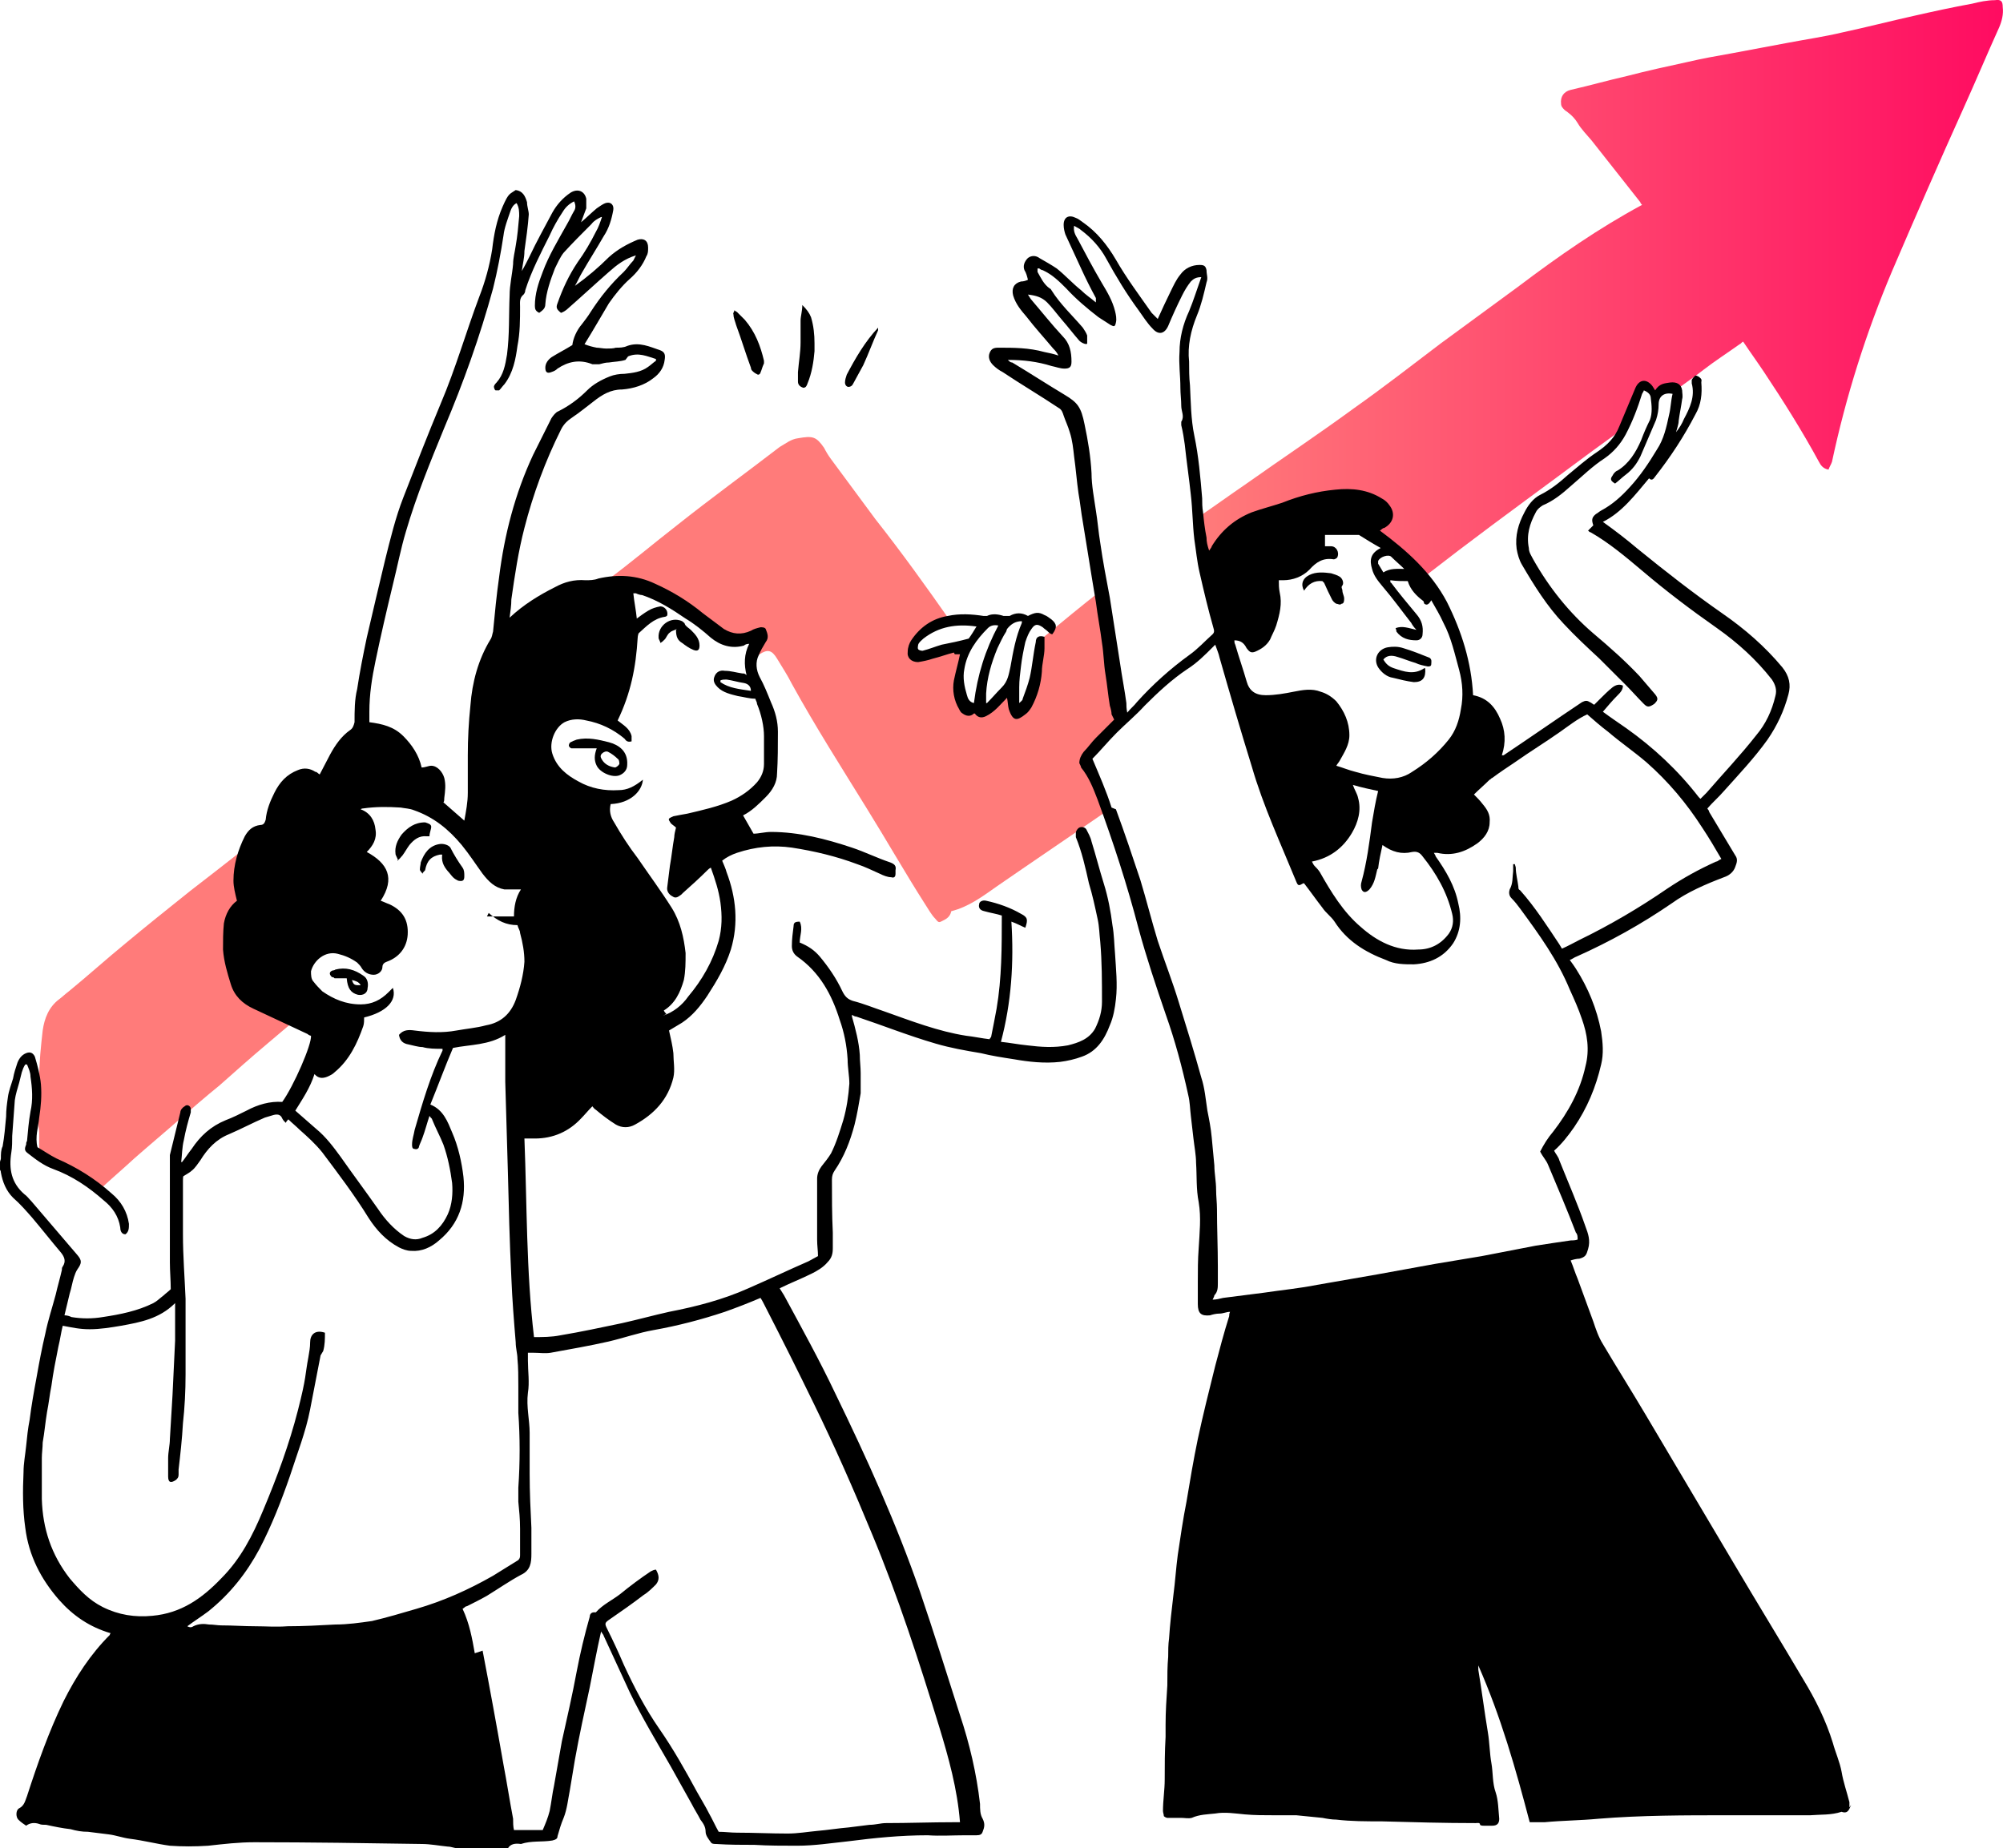 <?xml version="1.0" encoding="UTF-8"?>
<svg xmlns="http://www.w3.org/2000/svg" xmlns:xlink="http://www.w3.org/1999/xlink" id="Calque_2" width="229.93" height="212.22" viewBox="0 0 229.93 212.22">
  <defs>
    <linearGradient id="Dégradé_sans_nom" x1="137.6" y1="177.82" x2="230.2" y2="177.82" gradientTransform="translate(0 211.94) scale(1 -1)" gradientUnits="userSpaceOnUse">
      <stop offset="0" stop-color="#ff7b7a"></stop>
      <stop offset="1" stop-color="#ff0b61"></stop>
    </linearGradient>
  </defs>
  <g id="Calque_2-2">
    <g id="_Layer_">
      <path d="M137.6,59.32c.1,1.3.3,2.5.4,3.8.1.8.2,1.7.3,2.5,0,.4.1.8.2,1.3,0,.3,0,.7.2.9.4.6,1.2.5,1.6,0,.5-.5.6-1.2.9-1.8.5-1.2,1.4-2.1,2.4-2.9,1.1-.8,2.2-1.6,3.4-2.3s2.5-1.4,3.9-1.7c2.9-.5,5.6,1.1,7.9,2.7,1.8,1.2,3.4,2.6,4.7,4.4,1.3-1,2.6-2,3.9-3,5-3.8,10.1-7.5,15.2-11.3,1.1-.8,2.2-1.6,3.3-2.4.4-.8.8-1.6,1.1-2.5.2-.5.4-1,.5-1.5.1-.4.3-.8.7-1,.5-.2,1,0,1.3.4.1.2.2.4.3.7.2-.6.5-1.1,1.1-1.3.4-.2.8-.2,1.2,0s.3.2.4.4c1-.8,2.1-1.5,3.1-2.3,1.3-1,2.7-1.9,4.1-2.9.1,0,.2-.2.4-.3.8,1.2,1.6,2.3,2.4,3.5,2.2,3.3,4.4,6.8,6.3,10.3.2.4.5.8,1.1.9.1-.3.3-.6.4-.9,1.6-7.5,3.9-14.8,6.9-21.9,2.7-6.3,5.4-12.5,8.2-18.7,1.4-3.1,2.7-6.2,4.1-9.3.3-.7.5-1.5.4-2.3,0-.7-.2-.9-.9-.8-.9,0-1.8.2-2.6.4-2.2.4-4.5.9-6.7,1.4-2.7.6-5.4,1.3-8.2,1.9-2.1.5-4.2.8-6.3,1.2s-4.3.8-6.4,1.2c-1.7.3-3.4.6-5.1,1-2.3.5-4.6,1-6.9,1.6-2.2.5-4.3,1.1-6.5,1.6-.8.2-1.2.8-1.1,1.6,0,.3.2.5.4.7.1.1.3.2.4.3.4.3.8.7,1.1,1.2.4.7,1.1,1.4,1.6,2,1.9,2.4,3.7,4.7,5.6,7.1,0,.1.1.2.2.3-5,2.7-9.6,5.9-14.1,9.3-3,2.2-6,4.4-9,6.6-3.3,2.5-6.5,5-9.9,7.4-4.1,3-8.3,5.8-12.4,8.7-1.9,1.3-3.7,2.6-5.6,3.9h0l.1-.1Z" fill="url(#Dégradé_sans_nom)"></path>
      <path d="M69.5,66.42s-.1,0-.2.1c1.8.4,3.5.9,5.2,1.6,1.3.5,2.6,1,3.8,1.7,1.3.7,2.4,1.5,3.6,2.4,1.3,1,2.9,2,4.6,1.4,0,0,.2,0,.1.2-.3.7-.5,1.4-.6,2.2.4-.3.8-.6,1.2-.9.9-.6,1.4-.5,2,.5s1.2,1.9,1.7,2.9c2.7,4.9,5.7,9.6,8.6,14.3,2.3,3.7,4.4,7.4,6.7,11,.4.6.7,1.2,1.2,1.7.4.5.4.4,1,.1.4-.2.7-.5.8-1,2-.5,3.6-1.7,5.3-2.9,4.2-2.9,8.5-5.8,12.7-8.7,0,0,.2-.1.3-.2-.1-.2-.2-.5-.4-.7-.3-.5-.6-1.1-.9-1.6s-.7-1-.9-1.6c-.2-.5-.3-1.1-.2-1.6.2-.5.6-.9.9-1.3.8-.8,1.6-1.7,2.5-2.5-.6-4.4-1.2-8.8-1.7-13.2-.1-.9-.2-1.7-.3-2.6-2.3,1.8-4.6,3.7-6.9,5.6,0,1.5-.3,3-.7,4.5-.2.9-.6,1.8-.9,2.7-.1.3-.3.7-.5,1-.2.2-.6.3-.9.2-.3-.2-.6-.5-.7-.9,0-.4,0-.8.2-1.2-1.1,1.1-2.4,2.1-4,1.8-.7-.1-1.4-.6-1.7-1.3-.3-.8-.3-1.6-.2-2.4.1-1.1.4-2.2.7-3.2-1,.1-2.1.3-3.1.4-.6,0-1.1.2-1.6.2-.4,0-.8,0-1-.3s-.1-.7,0-1c.3-.4.7-.6,1.1-.8.9-.6,1.9-1.1,2.8-1.7-2.8-4-5.6-7.9-8.6-11.7-1.7-2.3-3.4-4.6-5.1-6.9-.3-.4-.6-.9-.8-1.3-.9-1.3-1.3-1.4-3-1.1-.8.1-1.4.6-2.1,1-3.9,3-7.9,5.9-11.8,9-2.7,2.1-5.3,4.3-8,6.3h0l-.2-.2Z" fill="#ff7b7a"></path>
      <path d="M4.4,125.12v4c0,.3.1.6.1.9v2.4c.6.1,1.1.3,1.6.5,1.6.7,3.1,1.7,4.4,2.8.3.3.6.6.9.9,1.3-1.2,2.7-2.4,4-3.6,1.7-1.5,3.5-3,5.2-4.5,1.5-1.3,3-2.6,4.6-3.9,1.8-1.6,3.6-3.2,5.5-4.8,1.3-1.1,2.6-2.2,3.9-3.3-.1,0-.2,0-.3-.2-1.2-.7-1.8-2.2-2-3.5-.1-.9,0-1.7,0-2.6s0-1.8.1-2.8c.2-3.7.5-7.4.8-11,0-1.1.2-2.1.3-3.2-3.9,3-7.8,6.1-11.7,9.1-2.5,2-5,4-7.4,6-2.2,1.8-4.3,3.7-6.5,5.5-.4.3-.7.6-1.1.9-1.2.9-1.7,2.2-1.9,3.6-.2,1.8-.4,3.6-.4,5.5,0,.3,0,.6-.1.9h0v.4Z" fill="#ff7b7a"></path>
      <path d="M212.5,207.22c-.2.4-.3,1.1-1.1.8-1.2.4-2.4.3-3.6.4h-9.5c-4.9,0-9.9,0-14.8.4-2.1.2-4.1.2-6.2.4h-1.7c-1.6-6.1-3.3-12.1-5.9-18v.5c.4,2.4.7,4.8,1.1,7.2.2,1.2.2,2.4.4,3.5s.1,2.3.5,3.4c.3.9.3,2,.4,3,0,.5-.2.8-.8.8h-1q-.3,0-.4-.1c0-.3-.3-.2-.5-.2-3.6,0-7.2-.1-10.8-.2-1.8,0-3.5,0-5.2-.2-.5,0-1.1-.1-1.6-.2-1-.1-2-.2-3-.3h-2.6c-1.1,0-2.2,0-3.3-.1s-2.3-.3-3.4-.1c-.9.1-1.8.1-2.7.5-.4.1-.8,0-1.2,0h-1.6c-.1,0-.3-.1-.4-.2,0-.2-.1-.4-.1-.6,0-1.2.2-2.4.2-3.6,0-1.6,0-3.2.1-4.9v-1.4c0-1.5.1-3,.2-4.5,0-1.1,0-2.2.1-3.3,0-.7,0-1.4.1-2.1.1-1.6.3-3.3.5-5,.2-1.5.3-3.1.5-4.6.3-2,.6-4.1,1-6.1.4-2.4.8-4.8,1.3-7.2.6-2.8,1.3-5.6,2-8.4.5-1.9,1-3.8,1.6-5.7,0-.1,0-.3.1-.5-.4,0-.8.2-1.2.2s-.8.1-1.1.2c-1,.1-1.4-.2-1.4-1.3v-2.5c0-1.3,0-2.6.1-3.9.1-1.8.3-3.5,0-5.3-.3-1.5-.2-3-.3-4.5,0-.9-.2-1.9-.3-2.8-.1-.9-.2-1.7-.3-2.6-.1-.8-.1-1.6-.3-2.4-.7-3.2-1.5-6.2-2.6-9.3-1.1-3.2-2.2-6.5-3.1-9.8-1.3-5-2.9-9.9-4.7-14.8-.5-1.3-1-2.6-1.9-3.7,0-.1-.1-.3-.2-.5,0-.5.2-.9.5-1.3.5-.5.9-1.1,1.4-1.6l1.8-1.8.3-.3c-.1-.2-.2-.4-.3-.6,0-.3-.1-.7-.2-1-.2-1.2-.3-2.4-.5-3.6s-.2-2.4-.4-3.6c-.2-1.6-.5-3.1-.7-4.7-.3-1.8-.6-3.6-.9-5.5-.2-1.2-.4-2.5-.6-3.7-.2-1.1-.3-2.2-.5-3.3-.2-1.4-.3-2.8-.5-4.2-.1-.9-.2-1.9-.5-2.8-.2-.7-.5-1.3-.7-1.9-.1-.3-.2-.7-.6-.9-2.1-1.4-4.3-2.7-6.4-4.1-.4-.2-.8-.5-1.1-.8-.4-.4-.6-.9-.4-1.4s.5-.6,1-.6c1.8,0,3.5,0,5.3.5.5.1,1,.2,1.6.4-.2-.4-.4-.6-.6-.8-1-1.2-2.1-2.4-3.1-3.7-.6-.7-1.2-1.4-1.5-2.4-.2-.8.1-1.4.9-1.6.3,0,.6-.1.8-.2-.1-.4-.2-.8-.4-1.1-.2-.5,0-1,.4-1.4.4-.3.9-.3,1.3,0,.7.4,1.4.8,2,1.2,1,.8,1.8,1.7,2.8,2.5.5.5,1.1.9,1.7,1.4v-.5c-.6-1.1-1.2-2.3-1.7-3.4-.6-1.3-1.2-2.6-1.8-3.9-.1-.3-.2-.7-.2-1.1,0-.9.6-1.2,1.4-.8.3.1.5.3.8.5,1.6,1.1,2.8,2.6,3.8,4.3,1.2,2.1,2.7,4.1,4.1,6.1.2.2.4.4.7.7.5-1.1,1-2.2,1.5-3.2.3-.6.6-1.3,1.1-1.9.5-.7,1.3-1.1,2.2-1.1.5,0,.7.1.8.6,0,.5.2.9,0,1.4-.3,1.3-.6,2.6-1.1,3.8-.7,1.7-1.1,3.5-.9,5.3,0,.9,0,1.8.1,2.7.1,1.9.1,3.9.5,5.8.5,2.4.7,4.8.9,7.2,0,.5,0,1,.1,1.6.1,1,.2,1.9.4,2.9,0,.5.1.9.3,1.5.2-.3.3-.4.3-.5,1.1-1.8,2.6-3.1,4.6-3.9,1.1-.4,2.3-.7,3.5-1.1,2-.8,4-1.3,6.1-1.5,1.9-.2,3.7,0,5.3,1,.4.2.7.5.9.8.7.9.5,2-.6,2.6-.2,0-.3.2-.5.3,3.1,2.3,5.9,4.8,7.7,8.2,1.7,3.4,2.8,6.9,3,10.7,1.6.3,2.5,1.3,3.1,2.7.6,1.3.7,2.7.2,4.2h.2c3-2,6-4.1,9-6.1.4-.2.6-.2.9,0,.1,0,.3.2.5.3.2-.2.4-.4.6-.6.5-.5,1-1,1.5-1.4.4-.3.8-.4,1.2-.2,0,.5-.3.8-.6,1.1-.6.6-1.1,1.2-1.7,1.9.8.6,1.7,1.2,2.7,1.9,3.1,2.2,5.9,4.8,8.3,7.9l.2.2.7-.7c1.9-2.2,3.9-4.3,5.7-6.6,1.1-1.3,1.8-2.8,2.2-4.5.2-.7,0-1.3-.4-1.9-1.8-2.3-3.9-4.2-6.3-5.9-3-2.1-5.9-4.3-8.6-6.6-1.9-1.6-3.8-3.2-5.9-4.4-.1,0-.2-.1-.3-.2.2-.2.4-.4.6-.6-.2-.6-.2-.9.3-1.3.2-.1.4-.3.6-.4,1.3-.7,2.3-1.6,3.3-2.7,1.2-1.3,2.2-2.8,3.1-4.3.8-1.2,1.1-2.6,1.4-4,.2-.8.2-1.6.4-2.4-1-.2-1.6.3-1.6,1.2,0,.6-.1,1.2-.3,1.8-.6,1.4-1.2,2.8-1.8,4.2-.4.8-.9,1.5-1.7,2.1-.4.3-.8.7-1.2,1-.5-.3-.6-.5-.3-.9.1-.2.3-.5.6-.6,1.3-.8,2.1-2.1,2.7-3.5.3-.8.6-1.5,1-2.3.3-.8.2-1.7.1-2.5,0-.4-.3-.7-.8-.9,0,.1-.1.2-.2.4-.5,1.6-1.1,3.2-1.9,4.7-.6,1.1-1.4,2-2.4,2.7-1.4.9-2.6,2.1-3.9,3.2-1,.9-2,1.7-3.2,2.2-.3.2-.6.4-.8.8-.7,1.3-1.1,2.6-.8,4.1,0,.5.3.9.5,1.3,1.8,3.2,4.1,6.1,6.9,8.5,1.9,1.6,3.7,3.2,5.3,4.9.6.7,1.2,1.4,1.8,2.1.4.5.3.7-.1,1.1-.6.4-.8.4-1.2,0-.7-.7-1.4-1.5-2.1-2.2l-3-3c-1.4-1.3-2.8-2.6-4.1-4-1.9-2-3.4-4.4-4.8-6.8-.3-.5-.5-1.2-.6-1.8-.2-1.5.2-2.9.9-4.2.4-.8,1-1.6,1.8-2,1.2-.6,2.2-1.4,3.2-2.3,1.1-.9,2.1-1.8,3.3-2.6s2.1-1.7,2.6-3c.6-1.4,1.2-2.9,1.8-4.3.4-1,1.2-1.2,1.9-.4.1.1.2.3.4.6.5-.8,1.1-.8,1.7-.9.8-.1,1.3.2,1.4.9,0,.3.1.7,0,1-.1.8-.3,1.7-.4,2.5,0,.4-.2.9-.3,1.3.4-.5.7-1,.9-1.5.7-1.3,1.3-2.6.9-4.1v-.4c.1-.2.3-.4.4-.5.2,0,.4.1.6.3s.1.3.1.5c.1,1.3,0,2.5-.7,3.7-1.3,2.5-2.8,4.8-4.6,7.1-.2.3-.4.5-.7.2-1.6,1.9-3.1,3.9-5.3,5,1.4,1,2.7,2,4,3.1,3.2,2.6,6.4,5.1,9.7,7.4,2.6,1.8,4.9,3.8,6.9,6.2.8,1,1,2,.7,3.1-.5,1.9-1.3,3.6-2.4,5.2-1.5,2.1-3.3,4-5,5.9-.6.7-1.3,1.3-1.9,2,0,.1.2.2.2.4,1,1.7,2,3.3,3,5,.3.4.2.8,0,1.3-.2.6-.7,1-1.3,1.2-2.1.8-4.2,1.7-6,3-3.5,2.4-7.1,4.4-10.9,6.1-.3.1-.5.3-.8.4.3.4.5.7.7,1,1.4,2.2,2.4,4.6,2.9,7.2.2,1.3.3,2.6,0,3.8-.6,2.6-1.6,5-3.1,7.2-.7,1-1.4,1.9-2.3,2.7.2.4.5.7.6,1.1,1,2.5,2.1,5,3,7.6.3.8.6,1.6.3,2.6-.2.7-.3.9-1,1.1-.3,0-.7.1-1,.2.3.7.5,1.4.8,2.1.6,1.6,1.2,3.3,1.8,4.9.3.9.6,1.8,1.1,2.6,1.6,2.7,3.3,5.4,4.9,8.1,3.4,5.7,6.8,11.5,10.2,17.2,2.6,4.4,5.3,8.8,7.9,13.2,1.4,2.3,2.6,4.7,3.4,7.3.3,1.1.8,2.2,1,3.3.2,1.2.6,2.3.9,3.5v.6h0l.2-.3ZM128.1,92.92c1,2.7,1.9,5.4,2.8,8.1.7,2.3,1.3,4.7,2,7,.8,2.4,1.7,4.7,2.4,7,.9,2.9,1.8,5.8,2.6,8.7.4,1.2.5,2.5.7,3.8.2,1,.4,2,.5,3.1s.2,2.1.3,3.2c0,.9.2,1.8.2,2.8,0,.7.1,1.5.1,2.2,0,2.2.1,4.4.1,6.6v1.9c0,.5,0,1-.4,1.4,0,.1-.1.3-.2.5.4,0,.8-.1,1.2-.2,1.6-.2,3.2-.4,4.7-.6,2-.3,4.1-.5,6.1-.9,2.3-.4,4.6-.8,6.9-1.2,2.2-.4,4.4-.8,6.6-1.2,1.8-.3,3.6-.6,5.4-.9,2.1-.4,4.1-.8,6.2-1.2,1.3-.2,2.6-.4,4-.6.2,0,.5,0,.8-.1,0-.3,0-.6-.2-.8-1-2.6-2.1-5.2-3.2-7.8-.2-.5-.6-.9-.9-1.5.4-.8.9-1.6,1.5-2.3,1.7-2.2,3.1-4.7,3.7-7.5.5-1.9.2-3.7-.4-5.4-.4-1.2-.9-2.3-1.4-3.4-1.4-3.4-3.5-6.3-5.7-9.3-.3-.4-.6-.8-1-1.2-.3-.3-.3-.7-.2-1,.4-.7.3-1.4.4-2.1v-.8h.2c0,.1.1.3.1.4,0,.7.2,1.4.3,2.2,0,.2,0,.3.2.4,1.7,1.9,3.1,4.1,4.5,6.2.1.2.2.3.3.5.7-.3,1.4-.7,2-1,3.5-1.7,6.9-3.7,10.1-5.9,1.8-1.2,3.6-2.2,5.6-3.1.2,0,.3-.2.6-.3-.7-1.2-1.4-2.4-2.2-3.6-1.8-2.8-3.9-5.3-6.4-7.5-1.4-1.2-3-2.3-4.4-3.5-.8-.6-1.6-1.3-2.4-2-1.1.5-2.1,1.3-3.1,2-1.7,1.2-3.5,2.3-5.2,3.5-.9.6-1.8,1.2-2.6,1.8-.1,0-.2.2-.3.2-.6.6-1.2,1.1-1.8,1.7.3.3.7.7,1,1.1.5.6.9,1.2.8,2.1,0,1-.6,1.8-1.4,2.4-1.4,1-2.9,1.5-4.6,1.1h-.4c.1.2.2.3.2.4,1.2,1.7,2.2,3.4,2.6,5.4.4,1.6.3,3.2-.6,4.6-1.1,1.6-2.7,2.3-4.5,2.4-1.1,0-2.2,0-3.2-.5-2.4-.9-4.5-2.2-5.9-4.4-.4-.6-1-1-1.4-1.6-.7-.9-1.4-1.9-2.1-2.8h-.1c-.5.3-.6.3-.8-.2-1.8-4.4-3.8-8.7-5.1-13.2-1.3-4.2-2.5-8.3-3.7-12.5-.1-.5-.3-.9-.5-1.5-.1.1-.2.2-.3.3-.9.9-1.8,1.8-2.9,2.5-1.8,1.2-3.4,2.7-4.9,4.2-1,1.1-2.2,2.1-3.2,3.1s-1.9,2.1-2.8,3c.8,1.9,1.6,3.7,2.2,5.6h0l.5.2ZM130.5,80.62c1.8-2,3.8-3.8,6-5.4,1-.7,1.8-1.6,2.7-2.4.2-.2.2-.4.1-.7-.6-2.1-1.1-4.2-1.6-6.4-.3-1.3-.4-2.5-.6-3.8-.2-1.7-.2-3.4-.4-5.1-.2-1.9-.5-3.9-.7-5.8-.1-.7-.2-1.4-.4-2.2v-.4c.4-.6,0-1.2,0-1.8,0-.7-.1-1.4-.1-2.1,0-1.4-.2-2.7-.1-4.1,0-1.6.4-3.2,1.1-4.7.5-1.2.9-2.5,1.4-3.9-.6,0-.9.2-1.2.5-.4.5-.7,1-1,1.6-.6,1.2-1.1,2.3-1.6,3.5-.4.9-1.1,1.1-1.8.3-.6-.6-1.1-1.4-1.6-2.1-1.4-1.9-2.6-3.9-3.7-5.9-.7-1.3-1.7-2.4-2.9-3.3-.2-.2-.5-.3-.8-.5-.1.6.1,1,.4,1.5.9,1.7,1.8,3.4,2.8,5.1.6,1,1.2,2,1.5,3.2.1.4.2.9.1,1.3-.1.5-.2.5-.6.3-.5-.3-.9-.6-1.4-.9-1.3-1-2.6-2.1-3.7-3.3-.8-.8-1.6-1.6-2.7-2.1-.1,0-.3-.1-.4-.2h-.2v.4c.4.7.7,1.4,1.4,1.9,0,0,.1,0,.2.2,1,1.6,2.4,2.9,3.6,4.3.2.3.4.6.5.9v.9c0,.2-.6,0-.9-.3-.7-.8-1.3-1.6-2-2.4-.6-.7-1.1-1.4-1.7-2s-1.3-.8-2.2-.9c.2.3.3.5.4.6,1.2,1.4,2.3,2.8,3.6,4.2.8.8,1,1.8,1,2.9,0,.6-.2.8-.8.8-.5,0-1-.2-1.5-.3-1.6-.5-3.2-.7-5-.7.2.2.3.3.5.3,2,1.2,4,2.5,6,3.7,1.5.9,1.9,1.4,2.3,3.4.4,1.9.7,3.7.8,5.6,0,1.4.3,2.9.5,4.3.2,1.2.3,2.5.5,3.7.3,2.1.7,4.2,1.1,6.3.4,2.6.8,5.1,1.2,7.7.2,1.4.5,2.9.7,4.4,0,.3,0,.6.1,1.1.4-.5.8-.8,1.1-1.2h0ZM163.4,69.02c-.8-.6-1.5-1.3-1.8-2.3-.6,0-1.3,0-2-.1,0,.2,0,.3.1.3.9,1.2,1.9,2.4,2.9,3.6.6.7.8,1.4.7,2.3,0,.4-.3.7-.7.7-.9,0-1.7-.2-2.3-1,0,0,0-.2-.1-.4.8-.3,1.5,0,2.4.2-.3-.3-.5-.6-.6-.8-1.1-1.4-2.1-2.8-3.3-4.2-.5-.6-1-1.2-1.2-2-.3-1-.2-1.8,1-2.4-.9-.5-1.7-1-2.5-1.5h-3.9v1.3h.7c.6,0,1,.7.7,1.3,0,0-.2.2-.4.2-1.2-.2-2,.3-2.8,1.2-.8.8-1.9,1.2-3,1.2h-.5c0,.5,0,.9.1,1.4.3,1.3,0,2.5-.4,3.8-.2.6-.5,1.1-.7,1.6-.4.7-1,1.1-1.7,1.4-.5.2-.7,0-1-.4-.3-.6-.7-.9-1.4-.9,0,.2,0,.3.1.5.4,1.4.9,2.8,1.3,4.2.3,1.1,1,1.6,2.2,1.6,1.1,0,2.2-.2,3.2-.4,1-.2,2.1-.4,3.1,0,.7.2,1.3.6,1.8,1.1.9,1.1,1.5,2.4,1.5,3.9,0,1.1-.6,2-1.1,2.9-.1.2-.3.4-.4.6.7.2,1.4.5,2.2.7,1,.3,2.1.5,3.1.7,1.2.2,2.4,0,3.4-.7,1.6-1,3-2.2,4.2-3.7.8-1,1.2-2.2,1.4-3.5.3-1.5.2-3-.2-4.5-.5-1.8-.9-3.7-1.8-5.4-.4-.9-.9-1.7-1.4-2.6-.3.5-.5.6-.8.4h0l-.1-.3ZM158.1,99.82c-.2.8-.3,1.6-.9,2.3-.4.4-.7.4-.9,0-.1-.3-.1-.6,0-.9.6-2.2.9-4.5,1.2-6.8.2-1.2.4-2.4.7-3.6-.9-.2-1.9-.4-2.9-.7.2.6.5,1,.6,1.5.4,1.4,0,2.8-.7,4-1,1.7-2.5,2.9-4.6,3.3.1.2.2.4.3.5.2.2.4.4.6.7,1.3,2.3,2.7,4.6,4.7,6.3,1.8,1.6,4,2.8,6.6,2.6,1.4,0,2.6-.6,3.5-1.8.5-.7.6-1.5.4-2.3-.6-2.5-1.8-4.6-3.4-6.6-.3-.4-.6-.6-1.2-.5-1.2.3-2.3,0-3.4-.8-.2.9-.4,1.8-.5,2.7h0l-.1.1ZM161.3,65.42c-.5-.5-1.1-1-1.6-1.5-.3-.3-1.3,0-1.5.5v.3c.2.3.4.7.6,1,.8-.5,1.6-.4,2.5-.4h0v.1Z"></path>
      <path d="M59.2,21.82c.8.1,1.1.7,1.3,1.4,0,.5.2,1,.2,1.4-.1,1.4-.3,2.8-.5,4.2,0,.8-.2,1.5-.3,2.3.3-.5.6-1.1.9-1.7.8-1.7,1.7-3.3,2.6-5,.5-.9,1.2-1.7,2.1-2.3.8-.5,1.6-.2,1.8.7v1.1c-.2.5-.4,1.1-.6,1.6.6-.5,1.2-1.1,1.8-1.6.3-.2.7-.5,1-.6.6-.2,1,.2.9.8-.2,1.1-.5,2.1-1.1,3-.8,1.4-1.7,2.8-2.5,4.2-.3.5-.5,1-.8,1.5,1.4-1,2.7-2.1,3.9-3.3,1-.9,2.1-1.5,3.3-2,.7-.2,1.2.1,1.2.9,0,.4,0,.7-.2,1-.4,1-1.1,1.9-1.9,2.6-.9.8-1.7,1.8-2.4,2.8-.9,1.5-1.8,3.1-2.8,4.7.5.2.9.3,1.4.4.3,0,.7.1,1.1.1s.8,0,1.1-.1c.4,0,.9,0,1.3-.2,1.4-.5,2.6.1,3.8.5.5.2.6.5.5,1.1-.1.9-.6,1.6-1.3,2.1-1,.8-2.3,1.2-3.6,1.3-1.3,0-2.3.6-3.3,1.4-.8.6-1.5,1.2-2.4,1.8-.6.4-1,.8-1.3,1.4-1.8,3.6-3.2,7.4-4.2,11.3-.7,2.7-1.1,5.4-1.5,8.2,0,.7-.1,1.3-.2,2.1,1.6-1.5,3.4-2.6,5.2-3.5,1.1-.6,2.2-.9,3.5-.8.5,0,1,0,1.5-.2,2.2-.5,4.4-.4,6.5.6,2,.9,3.8,2,5.5,3.4.8.6,1.6,1.2,2.4,1.8,1,.6,2,.7,3.1.2.3-.2.7-.3,1.1-.4.2,0,.5,0,.6.2.2.5.4,1,0,1.5-.3.5-.6,1-.8,1.5-.4.8-.3,1.7.1,2.5.5.9.9,1.9,1.3,2.9.5,1.1.8,2.2.8,3.4,0,1.6,0,3.2-.1,4.8,0,1-.5,1.9-1.3,2.7-.8.8-1.6,1.6-2.6,2.1.4.7.8,1.4,1.2,2.1.6,0,1.3-.2,2-.2,3.2,0,6.3.8,9.3,1.8,1.5.5,2.9,1.2,4.4,1.7.5.2.7.4.6.9v.4c0,.4-.2.5-.5.4-.4,0-.9-.2-1.3-.4-.9-.4-1.7-.8-2.6-1.1-2.4-.9-4.9-1.5-7.5-1.9-2.1-.3-4.2-.1-6.3.6-.6.2-1.2.5-1.7.9.2.5.4.9.5,1.3,1.1,2.9,1.4,5.9.5,8.9-.6,1.9-1.6,3.6-2.7,5.3-.8,1.2-1.7,2.3-2.9,3.1-.5.3-1,.6-1.5.9.2.9.4,1.7.5,2.6,0,.9.2,1.9,0,2.8-.6,2.5-2.2,4.2-4.4,5.4-.7.4-1.5.4-2.2,0-.8-.5-1.6-1.1-2.3-1.7-.2-.1-.3-.3-.4-.4-.5.5-.9,1-1.3,1.4-1.4,1.5-3.2,2.3-5.3,2.3h-1.2c.3,7.6.2,15.2,1.1,22.8,1,0,2,0,3-.2,2.4-.4,4.7-.9,7.1-1.4,1.8-.4,3.6-.9,5.4-1.3,3.1-.6,6.2-1.4,9.1-2.7,2.3-1,4.6-2.1,6.9-3.1.4-.2.7-.4,1.1-.6,0-.6-.1-1.2-.1-1.9v-7c0-.5.2-1,.5-1.4.4-.5.8-1,1.1-1.5.6-1.2,1-2.5,1.4-3.8.4-1.4.6-2.8.7-4.2,0-.9-.2-1.8-.2-2.8-.1-1.6-.4-3.1-.9-4.5-.9-2.9-2.3-5.5-4.9-7.3-.4-.3-.6-.7-.6-1.2,0-.8.1-1.5.2-2.3,0-.4.2-.5.7-.5.4.8,0,1.6,0,2.4,1,.4,1.7.9,2.3,1.6,1,1.2,1.9,2.5,2.6,4,.3.6.6.9,1.2,1.1,1.2.3,2.4.8,3.6,1.2,3.1,1.1,6.2,2.3,9.4,2.8.9.1,1.8.3,2.7.4,0-.1.2-.2.2-.4.2-1,.4-2,.6-3.1.6-3.5.6-7.1.6-10.7-.6-.2-1.3-.3-2-.5-.5-.1-.7-.4-.6-.8,0-.3.4-.5.8-.4,1.4.3,2.8.8,4,1.5.8.4.8.7.5,1.6-.5-.2-1-.5-1.6-.7.3,4.7,0,9.3-1.2,13.8,1,.1,2,.3,3,.4,1.6.2,3.1.3,4.7,0,1.2-.3,2.4-.7,3.1-1.9.5-1,.8-2,.8-3.1,0-2.3,0-4.6-.2-6.9-.1-.8-.1-1.7-.3-2.6-.3-1.4-.6-2.8-1-4.1-.4-1.8-.8-3.6-1.5-5.3v-.5c0-.2.2-.5.4-.6.2-.1.6-.1.8.2.2.4.5.9.6,1.4.5,1.6.9,3.2,1.4,4.8.5,1.6.8,3.2,1,4.8.2,1.1.2,2.2.3,3.3.1,1.7.3,3.5.1,5.2-.1,1-.3,2.1-.7,3-.6,1.6-1.5,3-3.2,3.6-.8.3-1.7.5-2.5.6-1.8.2-3.6,0-5.3-.3-1.3-.2-2.6-.4-3.8-.7-1.8-.3-3.5-.6-5.2-1.1-3.1-.9-6.1-2.1-9.1-3.1-.2,0-.3-.1-.5-.2v.2c.4,1.4.8,2.9.9,4.4,0,.7.1,1.4.1,2.1v2.3c-.2,1.2-.4,2.4-.7,3.6-.5,1.9-1.2,3.7-2.3,5.3-.2.3-.3.6-.3,1,0,2,0,4,.1,6.1v1.8c0,.6-.1,1.1-.6,1.6-.5.6-1.2,1-1.8,1.3-1.2.6-2.5,1.1-3.7,1.7.2.3.3.5.5.8,2,3.7,4.1,7.5,5.9,11.3,3.6,7.4,7,14.9,9.7,22.7,1.6,4.7,3.1,9.5,4.6,14.2,1.1,3.3,1.9,6.7,2.3,10.2,0,.6,0,1.2.3,1.7.3.6.2,1,0,1.5-.1.3-.3.4-.7.4h-1.3c-1.4,0-2.9.1-4.3,0-3.1,0-6.1.3-9.2.7-1.9.2-3.8.5-5.8.5-1.6,0-3.3,0-4.9-.1-1.4,0-2.9,0-4.4-.1-.2,0-.5,0-.6-.2-.3-.4-.6-.8-.6-1.2,0-.6-.3-1-.6-1.4-.3-.6-.7-1.2-1-1.8-.8-1.4-1.6-2.9-2.4-4.3-1.6-2.8-3.3-5.6-4.7-8.5-1-2.2-2-4.3-3-6.5,0-.1-.2-.3-.3-.5-.5,2.2-.9,4.4-1.3,6.4-.6,2.8-1.2,5.5-1.7,8.3-.2,1.2-.4,2.4-.6,3.6-.2,1-.3,2.1-.7,3.1-.3.7-.5,1.4-.7,2.1,0,.3-.2.4-.6.5-1.2.2-2.4,0-3.6.4-.7-.1-1.2,0-1.5.5h-5.7c-.4,0-.8-.2-1.2-.2-1-.1-2-.3-3-.3-6.4-.1-12.8-.2-19.2-.2-1.8,0-3.5.2-5.3.4-1.5.1-3,.1-4.4,0-1.5-.2-3-.6-4.6-.8-.8-.1-1.6-.4-2.4-.5-.8-.1-1.6-.2-2.4-.3-.7,0-1.3-.1-2-.3-.9-.1-1.9-.3-2.8-.5-.3,0-.6,0-.8-.1-.6-.2-1.1-.1-1.5.2-.3-.2-.6-.4-.9-.7-.3-.3-.3-1.1.1-1.3.6-.3.7-.9.9-1.4,1.2-3.7,2.5-7.4,4.2-10.9,1.4-2.8,3.1-5.4,5.3-7.6,0,0,0-.1.1-.2-2.4-.7-4.3-2-5.9-3.8-2.1-2.4-3.5-5.1-3.9-8.3-.3-2.1-.3-4.2-.2-6.4,0-1,.2-2,.3-3s.2-2,.4-3c.2-1.6.5-3.3.8-4.9.3-1.7.6-3.3,1-5,.3-1.5.8-3,1.2-4.5.2-.9.5-1.9.7-2.8,0-.1,0-.3.1-.4.4-.6.2-1.1-.2-1.6-1.1-1.3-2.2-2.7-3.3-4-.7-.8-1.4-1.6-2.2-2.3-.8-.8-1.2-1.8-1.4-2.9,0,0,0-.2-.1-.3v-.9c0-.1.1-.3.1-.4,0-.5,0-1,.2-1.4.2-1.1.3-2.3.4-3.4,0-.8.1-1.5.2-2.2.1-.8.4-1.5.6-2.2.1-.6.3-1.2.5-1.8.2-.5.5-.9,1-1.1s.8,0,1,.4c.3,1,.6,2.1.7,3.2.1,1.3,0,2.5-.2,3.8-.1,1.1-.5,2.2-.2,3.4.7.4,1.4.9,2.2,1.3,2.3,1,4.4,2.3,6.3,4,1.1.9,1.8,2.1,2,3.5,0,.5,0,.9-.4,1.2-.5,0-.6-.5-.6-.8-.2-1.3-.9-2.3-1.9-3.1-1.7-1.5-3.6-2.8-5.8-3.6-1.1-.4-2-1.1-2.9-1.8-.4-.3-.4-.5-.2-1,0-.1,0-.3.1-.4.1-1.1.2-2.3.4-3.4.3-1.3.2-2.7,0-4,0-.5-.2-.9-.4-1.4h-.2c-.2.3-.3.6-.4.9-.1.4-.2.8-.3,1.2-.2.7-.4,1.3-.5,2-.1,1.4-.2,2.7-.3,4.1,0,.6,0,1.3-.1,1.9-.3,1.9,0,3.5,1.5,4.8.3.2.5.5.8.8,1.8,2.1,3.5,4.1,5.3,6.2.5.6.5.9,0,1.6-.2.3-.3.6-.4.9-.2.6-.3,1.3-.5,1.9-.2.8-.4,1.7-.6,2.5.3,0,.6.1.8.2,1.2.2,2.4.2,3.6,0,2-.3,4-.7,5.8-1.6.4-.2.8-.6,1.2-.9.2-.2.5-.4.8-.7,0-1-.1-2.1-.1-3.1v-12.3c.4-1.6.8-3.3,1.2-4.9,0-.3.3-.6.5-.7.3-.3.7,0,.7.3v.4c-.3,1-.6,2.1-.8,3.2-.2.8-.2,1.7-.3,2.5h.1c.4-.5.7-1,1.1-1.5,1-1.5,2.2-2.6,3.9-3.3.8-.3,1.6-.7,2.4-1.1,1.3-.7,2.7-1.1,4.1-1,1.3-1.8,3.4-6.6,3.3-7.6-.1,0-.3-.1-.4-.2-2.1-1-4.1-1.9-6.2-2.9-1.3-.6-2.2-1.5-2.6-2.8s-.8-2.6-.9-4c0-1,0-2,.1-3,.2-1.1.7-2,1.5-2.6-.2-.8-.4-1.6-.4-2.3,0-1.8.5-3.5,1.3-5.1.4-.7.9-1.2,1.8-1.3.4,0,.5-.3.6-.6.1-1.1.5-2.1,1-3.1.6-1.2,1.4-2.1,2.7-2.6.7-.3,1.4-.2,2,.2.2,0,.3.2.5.3.4-.8.8-1.5,1.2-2.3.6-1.1,1.3-2.1,2.3-2.8.3-.2.4-.5.5-.9,0-1.3,0-2.6.3-3.8.3-2,.7-4,1.1-5.9.7-3,1.4-6,2.1-8.9.6-2.4,1.2-4.9,2.1-7.2,1.4-3.6,2.8-7.2,4.3-10.8,1.7-4,2.9-8.2,4.4-12.2.7-1.8,1.2-3.6,1.5-5.5.2-1.7.5-3.3,1.2-4.9s.8-1.4,1.5-1.9h.2-.2ZM36.8,155.62c-.4,2.1-.8,4.1-1.2,6.2-.5,2.6-1.5,5.1-2.3,7.6-1,2.9-2.1,5.7-3.5,8.4-1.5,2.8-3.4,5.2-5.9,7.2-.8.6-1.6,1.1-2.4,1.7.2.1.4.2.7,0,.6-.3,1.2-.3,1.8-.2.5,0,1,.1,1.4.1,1.3,0,2.6.1,3.9.1,1.2,0,2.4.1,3.7,0,1.8,0,3.7-.1,5.5-.2,1.4,0,2.8-.2,4.2-.4,1.7-.4,3.4-.9,5.1-1.4,3.1-.9,6-2.2,8.8-3.8,1-.6,1.9-1.2,2.9-1.8.2-.2.2-.4.2-.6v-3c0-1.1-.1-2.1-.2-3.1v-1.6c.2-2.9.2-5.8,0-8.6v-3.1c0-1,0-2.1-.1-3.1,0-.6-.2-1.2-.2-1.9-.2-2.4-.4-4.9-.5-7.4-.2-4.1-.3-8.1-.4-12.2-.1-3.4-.2-6.9-.3-10.3v-5.4c-1.9,1.2-4,1.1-6,1.5-.9,2.1-1.7,4.3-2.6,6.5,1.5.6,2,2,2.5,3.2.7,1.6,1.1,3.4,1.3,5.1.3,2.9-.5,5.4-2.8,7.3-.9.8-2,1.3-3.2,1.2-.5,0-1-.2-1.4-.4-1.5-.8-2.6-2-3.5-3.4-1.6-2.6-3.5-5.1-5.3-7.5-.8-1-1.7-1.8-2.6-2.6-.4-.4-.9-.8-1.3-1.2-.1.1-.2.2-.3.4-.2-.2-.3-.3-.4-.5-.2-.5-.6-.5-1-.4-.3.1-.7.2-1,.3-1.4.6-2.7,1.3-4.1,1.9-1.5.6-2.5,1.7-3.3,3-.3.4-.6.9-1,1.2-.2.2-.6.4-.9.6-.1,0-.1.3-.1.5v6.2c0,2.5.2,5,.3,7.4v8.7c0,1.9-.1,3.8-.3,5.6-.1,1.8-.3,3.6-.5,5.3v.6c0,.3-.1.4-.3.6-.6.4-.9.3-.9-.4v-2.1c0-.7.2-1.5.2-2.2.1-1.7.2-3.3.3-5,.1-2.1.2-4.2.3-6.3v-4.3c-1.8,1.8-4,2.2-6.2,2.6-1.2.2-2.4.4-3.6.4s-2-.2-3.1-.4c-.2.8-.3,1.6-.5,2.4-.3,1.5-.6,3-.8,4.5-.2,1-.3,2-.5,3-.2,1.2-.3,2.4-.5,3.5,0,.6-.1,1.2-.1,1.8v4.7c.1,3.4,1.1,6.4,3.2,9.1,1.1,1.3,2.2,2.5,3.8,3.3,1.8.9,3.7,1.2,5.7,1,3.3-.3,5.7-2,7.9-4.3,2.2-2.2,3.6-4.9,4.8-7.8,1.6-3.8,3-7.6,4-11.5s.8-4,1.2-6.1c.1-.6.2-1.1.2-1.7,0-.8.5-1.5,1.7-1.1,0,.7,0,1.4-.2,2.1h0l-.3.5ZM55.4,189.52c.4,2.1.8,4.2,1.2,6.4s.8,4.4,1.2,6.7c.4,2.1.7,4.1,1.1,6.2,0,.4,0,.9.1,1.3h3.3c.3-.7.6-1.4.8-2.2.2-1,.3-2,.5-2.9.3-1.7.6-3.4.9-5.1.6-2.7,1.2-5.3,1.7-8,.4-2.1.9-4.2,1.5-6.3,0-.3.2-.5.5-.5h.2c.8-.9,1.9-1.4,2.8-2.1,1.1-.9,2.3-1.8,3.5-2.6.2-.1.4-.2.6-.2.4.7.4,1.2,0,1.7-.4.4-.9.9-1.4,1.2-1.3,1-2.6,1.9-3.9,2.8-.6.4-.6.5-.3,1.1.7,1.4,1.3,2.7,1.9,4.1,1.2,2.6,2.5,5.1,4.1,7.4,1.6,2.3,3,4.8,4.3,7.2.5.9,1,1.7,1.4,2.5.4.7.7,1.4,1.1,2.1.7,0,1.4.1,2.1.1,1.9,0,3.9.1,5.8.1,1.2,0,2.3-.2,3.4-.3,1.2-.1,2.4-.3,3.6-.4.8-.1,1.6-.2,2.4-.3.7,0,1.3-.2,1.9-.2,2.6,0,5.2-.1,7.8-.1h.7c-.3-3.8-1.3-7.4-2.4-11-2.3-7.5-4.7-14.9-7.7-22.1-2.1-5.1-4.3-10.1-6.7-15-1.8-3.7-3.6-7.3-5.5-11-.2-.4-.4-.8-.6-1.1-1.4.6-2.7,1.1-4.1,1.6-2.7.9-5.4,1.6-8.2,2.1-1.7.3-3.4.9-5.1,1.3-2.2.5-4.5.9-6.7,1.3-.6.1-1.3,0-1.9,0h-.7v.9c0,1.2.2,2.5,0,3.7-.2,1.6.2,3.1.2,4.6v4.7c0,2.1.1,4.2.2,6.2v3c0,1-.1,1.9-1.2,2.4-1.3.7-2.6,1.6-3.9,2.4-.7.4-1.5.8-2.3,1.2-.2,0-.3.2-.5.3.8,1.7,1.1,3.4,1.4,5.1h0l.9-.3ZM71.8,41.32c-.6.2-1.3.2-1.9.3-.4,0-.7.1-1.1.2h-.8c-1.5-.6-2.8-.3-4,.5-.2.2-.4.3-.7.4-.5.2-.7,0-.7-.5s.3-.9.7-1.2c.8-.5,1.6-.9,2.4-1.4.1-.8.5-1.7,1.1-2.4.3-.4.7-.9,1-1.4,1.1-1.7,2.3-3.2,3.8-4.6.4-.4.7-.9,1.1-1.3.1-.2.2-.4.3-.6-1.3.4-2.2,1.1-3.1,1.9-1.6,1.4-3.1,2.8-4.7,4.2-.2.2-.5.4-.8.5-.5-.4-.6-.6-.4-1.1.6-1.7,1.3-3.2,2.3-4.7.8-1.1,1.5-2.3,2.1-3.5.3-.5.5-1.1.7-1.7h-.1c-.4.2-.8.4-1.1.8-1.1,1.1-2.2,2.2-3.2,3.3-.4.5-.7,1.2-1,1.8-.5,1.3-1,2.7-1.1,4.1,0,.5-.3.7-.7,1-.4-.2-.5-.4-.5-.8,0-1.4.4-2.6.9-3.9.7-1.9,1.8-3.7,2.8-5.5.3-.5.5-1,.8-1.5.2-.3.2-.7,0-1.1-.6.3-1,.7-1.3,1.2-.6.9-1.1,1.8-1.5,2.7-1,2-2.1,4.1-2.8,6.3,0,.2-.1.4-.2.5-.5.4-.4.9-.4,1.4,0,1.5,0,3-.3,4.5-.2,1.5-.5,3.1-1.5,4.4-.2.2-.4.5-.6.7h-.4c-.1,0-.2-.3-.2-.4,0-.2.2-.4.3-.5.8-.9,1-2,1.2-3.2.3-2.3.2-4.5.3-6.8,0-1.2.3-2.4.4-3.6,0-.7.2-1.4.3-2.1.2-1.1.3-2.3.4-3.4,0-.5,0-1-.3-1.5-.4.2-.6.6-.7.9-.3.9-.7,1.9-.8,2.8-.3,2-.7,4.1-1.2,6.1-1.5,5.5-3.4,10.8-5.6,16-1.6,3.9-3.2,7.8-4.4,11.9-.6,2-1,4.1-1.5,6.1-.7,2.9-1.4,5.9-2,8.8-.4,1.9-.7,3.8-.7,5.8v1.2c1.5.2,2.8.5,3.9,1.6,1,1,1.8,2.2,2.1,3.6.4,0,.8-.2,1.1-.2.7,0,1.3.7,1.5,1.4.2.8.1,1.5,0,2.3,0,.2,0,.4-.1.5.8.7,1.6,1.4,2.4,2.1.2-1.1.4-2.1.4-3.2v-4.3c0-1.9.1-3.8.3-5.7.2-2.7.9-5.3,2.3-7.6.2-.3.2-.6.3-.9.2-2.1.4-4.2.7-6.3.6-4.8,1.8-9.5,3.9-14,.7-1.4,1.4-2.8,2.1-4.2.2-.3.5-.7.8-.8,1.2-.6,2.3-1.4,3.3-2.4.7-.7,1.6-1.2,2.6-1.6.5-.2,1.1-.3,1.7-.3.9-.1,1.9-.2,2.7-.8.3-.2.6-.5.9-.7v-.2c-1-.3-2-.8-3.2-.3h0l-.3.4ZM55.9,105.22h3.1c0-1.1.2-2.2.8-3.1h-1.9c-1.1-.2-1.8-.9-2.5-1.8-.8-1.1-1.5-2.2-2.4-3.3-1.5-1.8-3.2-3.2-5.5-4-.5-.2-1-.2-1.5-.3-1.5-.1-2.9-.1-4.3.1,0,0-.2,0-.3.1,1.1.4,1.6,1.3,1.7,2.3.2,1.1-.3,1.9-1,2.6,2.4,1.3,3.3,3,1.6,5.6.3.1.7.3,1,.4,1.5.7,2.2,1.8,2.1,3.5-.1,1.5-1,2.6-2.4,3.1-.3.1-.5.3-.5.6,0,.5-.5.9-1,.9-.6,0-1.1-.3-1.4-.8-.1-.2-.3-.4-.5-.6-.7-.5-1.4-.8-2.2-1-1.5-.4-2.8.8-3.1,2,0,.4,0,.9.3,1.2.3.4.7.8,1,1.1,1.3.9,2.7,1.5,4.4,1.5,1.3,0,2.3-.5,3.2-1.4.2-.2.3-.3.5-.5.5,1.5-.8,2.8-3.3,3.4,0,.3,0,.7-.1,1-.7,2-1.6,3.9-3.3,5.3-.2.2-.4.3-.6.4-.6.3-1.2.4-1.7-.2-.5,1.6-1.4,2.9-2.2,4.2.8.7,1.6,1.4,2.4,2.1,1.1.9,2,2.1,2.8,3.2,1.4,2,2.9,4,4.3,6,.8,1.2,1.8,2.3,3,3.1.7.4,1.4.5,2.1.2,1.4-.4,2.3-1.4,2.9-2.7.5-1.1.6-2.4.5-3.6-.2-1.5-.5-3-1-4.4-.4-1-.9-1.9-1.3-2.9,0-.1-.2-.2-.3-.4-.3.9-.5,1.7-.8,2.5-.1.3-.3.7-.4,1,0,.2-.2.4-.5.3-.3,0-.3-.3-.3-.5,0-.6.2-1.1.3-1.7.9-3.1,1.8-6.2,3.2-9.1v-.2c-.8,0-1.6,0-2.3-.2-.5,0-1.1-.2-1.6-.3-.6-.1-1-.4-1.1-1.1.5-.6,1.1-.6,1.8-.5,1.6.2,3.2.3,4.8,0,1.1-.2,2.3-.3,3.4-.6,1.7-.3,2.8-1.3,3.4-2.9.5-1.4.9-2.9,1-4.4,0-1.1-.2-2.2-.5-3.3,0-.3-.2-.5-.3-.9-1.3,0-2.3-.5-3.3-1.4h0l-.2.4ZM76.1,116.62c1.2-.4,2.2-1.2,2.9-2.2,1.6-1.9,2.8-4,3.5-6.4.4-1.5.4-2.9.2-4.4-.2-1.4-.6-2.6-1.1-4-.2.1-.3.2-.4.3-.9.9-1.9,1.8-2.8,2.6l-.2.2c-.3.2-.6.5-1,.2-.4-.2-.7-.6-.6-1.1.1-.8.2-1.6.3-2.4.2-1.1.3-2.2.5-3.3,0-.3.1-.7.2-1.1-.2-.2-.4-.3-.6-.5-.1-.2-.3-.4-.2-.5,0-.1.3-.2.5-.3.5-.1,1-.2,1.6-.3,1.7-.4,3.5-.8,5.1-1.5,1.1-.5,2.1-1.2,2.9-2.1.5-.6.8-1.3.8-2.1v-3.2c0-1.1-.3-2.5-.8-3.7,0-.2-.1-.3-.2-.6-.7,0-1.3-.2-2-.3-.8-.2-1.7-.4-2.3-1-.3-.3-.6-.7-.4-1.2.2-.6.7-.8,1.2-.7.7,0,1.3.2,2,.3.2,0,.3,0,.5.2-.3-1.2-.3-2.4.3-3.6-.3,0-.5.1-.6.2-1.4.4-2.7,0-3.8-.9-.9-.8-1.9-1.6-2.9-2.2-1.6-1.1-3.2-2.1-5-2.7-.2,0-.5-.1-.7-.2h-.3c.1,1,.3,1.9.4,2.9.4-.3.8-.6,1.3-.9s.9-.4,1.4-.5c.5,0,.9.5.8,1,0,.1-.2.2-.3.2-1.3.2-2.1,1.1-3,1.9,0,0-.1.3-.1.5-.2,3.4-.8,6.4-2.3,9.5.6.5,1.4.9,1.6,1.8v.6c-.4.1-.6,0-.8-.3-1.3-1.1-2.8-1.8-4.4-2.1-.8-.2-1.7-.2-2.5.2-1.1.6-1.8,2.3-1.4,3.6.5,1.6,1.7,2.5,3,3.2,1.4.8,3,1.1,4.6,1,1,0,1.8-.4,2.8-1.2-.1,1.3-1.4,2.7-3.7,2.8-.2.8,0,1.5.4,2.1.8,1.4,1.7,2.8,2.7,4.1,1.3,1.9,2.7,3.8,3.9,5.7,1,1.6,1.4,3.4,1.6,5.2,0,1.1,0,2.1-.2,3.1-.4,1.4-1,2.7-2.3,3.5.1.2.2.3.3.4h0l-.4.2ZM86.2,79.32c0-.5-.3-.8-.8-.9-.7-.1-1.3-.3-2-.4-.2,0-.5,0-.7.1v.2c1,.7,2.2.8,3.5,1h0Z"></path>
      <path d="M109.5,74.92c-.8.2-1.6.5-2.4.7-.6.2-1.1.3-1.7.4-.8,0-1.3-.5-1.2-1.2,0-.5.2-1,.4-1.3,1-1.5,2.4-2.5,4.2-2.8,1.4-.3,2.8-.2,4.1,0h.4c.6-.3,1.3-.2,1.9,0h.7c.7-.4,1.4-.4,2.1,0,.8-.4,1.2-.5,1.9-.1.3.1.5.3.8.5.6.5.7.9.1,1.7-.2,0-.4-.2-.5-.3-.2-.2-.4-.3-.6-.5-.6-.4-.9-.4-1.3.2-.3.4-.5.9-.7,1.5-.2.9-.4,1.9-.5,2.8-.1.8-.2,1.6-.2,2.4v1.8c.2-.2.4-.3.4-.5.3-.8.6-1.6.8-2.4.3-1.3.4-2.7.7-4.1,0-.6.4-.8,1-.6v1.3c0,.9-.3,1.8-.3,2.7-.1,1.4-.5,2.8-1.2,4.1-.2.3-.4.6-.7.8-.9.7-1.4.9-1.9-.6-.1-.4-.1-.8-.2-1.3-.8.8-1.4,1.6-2.4,2.1q-.8.4-1.3-.3h-.1c-.4.4-.9.3-1.3,0-.2-.1-.3-.3-.4-.5-.6-1-.8-2.2-.6-3.3.2-1,.5-2,.7-3h-.6l-.1-.2ZM115.5,72.52c-.4.6-.7,1.3-1,1.9-.7,1.7-1.2,3.4-1.3,5.2v1.1h.1c.6-.6,1.1-1.2,1.7-1.8.7-.7.8-1.5,1-2.4.3-1.7.6-3.4,1.3-5v-.2c-.8,0-1.3.4-1.7.9h0l-.1.3ZM114.6,71.82c-.5-.1-.9,0-1.2.3-1.3,1.3-2.4,2.8-2.7,4.7-.2,1,0,2,.3,3,.1.4.3.8.8.9.4-3.2,1.3-6.1,2.8-8.9h0ZM112,71.92c-2.2-.3-4.2,0-6,1.4-.2.2-.5.4-.6.7,0,.1-.1.4,0,.5,0,.1.3.2.5.2.8-.2,1.5-.5,2.2-.7,1-.2,2-.4,3.1-.7.3-.4.6-.9.9-1.4h-.1Z"></path>
      <path d="M92.1,35.02c0,.7-.2,1.3-.2,1.8v2.5c0,1.1-.2,2.2-.3,3.4v1.1c0,.4.3.6.6.7.3,0,.4-.2.5-.5.5-1.2.7-2.5.8-3.7v-.9c0-1-.1-2-.4-3-.2-.5-.5-.9-1-1.4h0Z"></path>
      <path d="M87.7,41.82v-.4c-.4-1.7-1-3.3-2.2-4.7-.3-.3-.6-.6-.9-.9,0,0-.2-.1-.3-.2,0,.2-.2.3-.1.5,0,.4.2.8.3,1.2.6,1.6,1.1,3.3,1.7,4.9,0,.2.1.3.2.4.2.2.4.3.6.4.3,0,.3-.3.4-.5.1-.3.2-.6.3-.8h0v.1Z"></path>
      <path d="M100.8,37.62c-1.5,1.6-2.6,3.5-3.6,5.4-.1.3-.2.6-.2.9s.2.5.4.5.4-.1.5-.3c.4-.7.8-1.5,1.2-2.2.6-1.3,1.1-2.7,1.7-4v-.3Z"></path>
      <path d="M163.5,76.72c-1.2.8-2.3.4-3.5,0-.6-.2-.9-.5-1.2-1,.4-.5,1-.5,1.6-.3.7.2,1.4.5,2.1.7.4.2.9.3,1.4.4.2,0,.4,0,.4-.3,0-.2.1-.5-.2-.7-1-.4-2-.8-3-1.1-.6-.2-1.2-.2-1.8-.1-1.1.2-1.7,1.3-1.1,2.3.4.6,1,1.1,1.7,1.2.8.2,1.6.4,2.4.5,1,0,1.4-.5,1.3-1.6h-.1Z"></path>
      <path d="M152,66.92c.3.7.6,1.3.9,1.9.1.2.3.4.5.5.2,0,.4.2.6,0,.3,0,.3-.4.3-.6,0-.3-.2-.6-.2-.9,0-.2-.2-.4,0-.6.2-.3,0-.8-.3-1s-.7-.3-1-.4c-.8-.1-1.7-.2-2.5.2-.8.4-1,1.1-.6,1.8.5-.8,1.2-1.2,2.1-1.1h0l.2.2Z"></path>
      <path d="M50.8,97.92c-.2.9.1,1.5.6,2.1.2.2.4.5.6.7.2.2.4.3.6.4.5.1.7,0,.7-.5,0-.4,0-.7-.2-1-.5-.7-1-1.5-1.4-2.3-.2-.3-.8-.5-1.3-.4-1.1.2-1.7,1-2.1,2.1,0,.2-.1.5-.1.8,0,.2.2.3.3.5,0-.1.2-.3.3-.4.2-1.1.7-1.6,1.7-1.8h.4l-.1-.2Z"></path>
      <path d="M45.6,98.82c.3-.2.4-.4.6-.6.3-.4.5-.8.8-1.2.5-.6,1.1-1.1,2-1h.3c0-.4.2-.8.2-1.1s-.4-.4-.7-.5c-1.2,0-2,.6-2.7,1.4-.5.7-.8,1.4-.7,2.2,0,.2.2.4.3.8h-.1Z"></path>
      <path d="M38.3,112.22c-.2,0-.3-.1-.4-.3s0-.4.3-.5c0,0,.2,0,.3-.1,1.2-.3,2.2,0,3.2.7.5.3.6.9.5,1.4,0,.6-.5.9-1.1.8-.8-.2-1.2-.7-1.3-1.9h-1.4l-.1-.1ZM41.4,113.12c-.2-.4-.6-.5-1-.6.2.6.3.6,1,.6Z"></path>
      <path d="M66.4,85.92h-.8c-.1,0-.3-.2-.3-.3,0,0,0-.3.2-.4s.4-.2.7-.3c1.3-.3,2.5,0,3.7.3,1.1.3,2.2,1,2.1,2.6,0,.6-.4,1-.9,1.2-.8.3-2.2-.3-2.6-1.1-.3-.6-.3-1.2,0-2h-2.1,0ZM71.1,87.72c0-.1,0-.5-.2-.6-.3-.3-.7-.6-1.1-.8-.2-.1-.5,0-.7.2s-.2.4,0,.7c.3.5.8.8,1.5.9.1,0,.4-.2.5-.4h0Z"></path>
      <path d="M77.6,72.32c0,.8.2,1.2.7,1.5.4.3.8.6,1.3.8.5.2.7,0,.7-.5,0-.8-.5-1.3-1-1.8-.2-.2-.6-.4-.7-.7,0-.1-.2-.2-.3-.3-1.3-.6-2.8.5-2.7,1.9,0,.2.2.4.2.6.2-.1.3-.2.5-.4.2-.2.3-.6.6-.8.2-.2.4-.2.8-.4h0l-.1.1Z"></path>
    </g>
  </g>
</svg>
